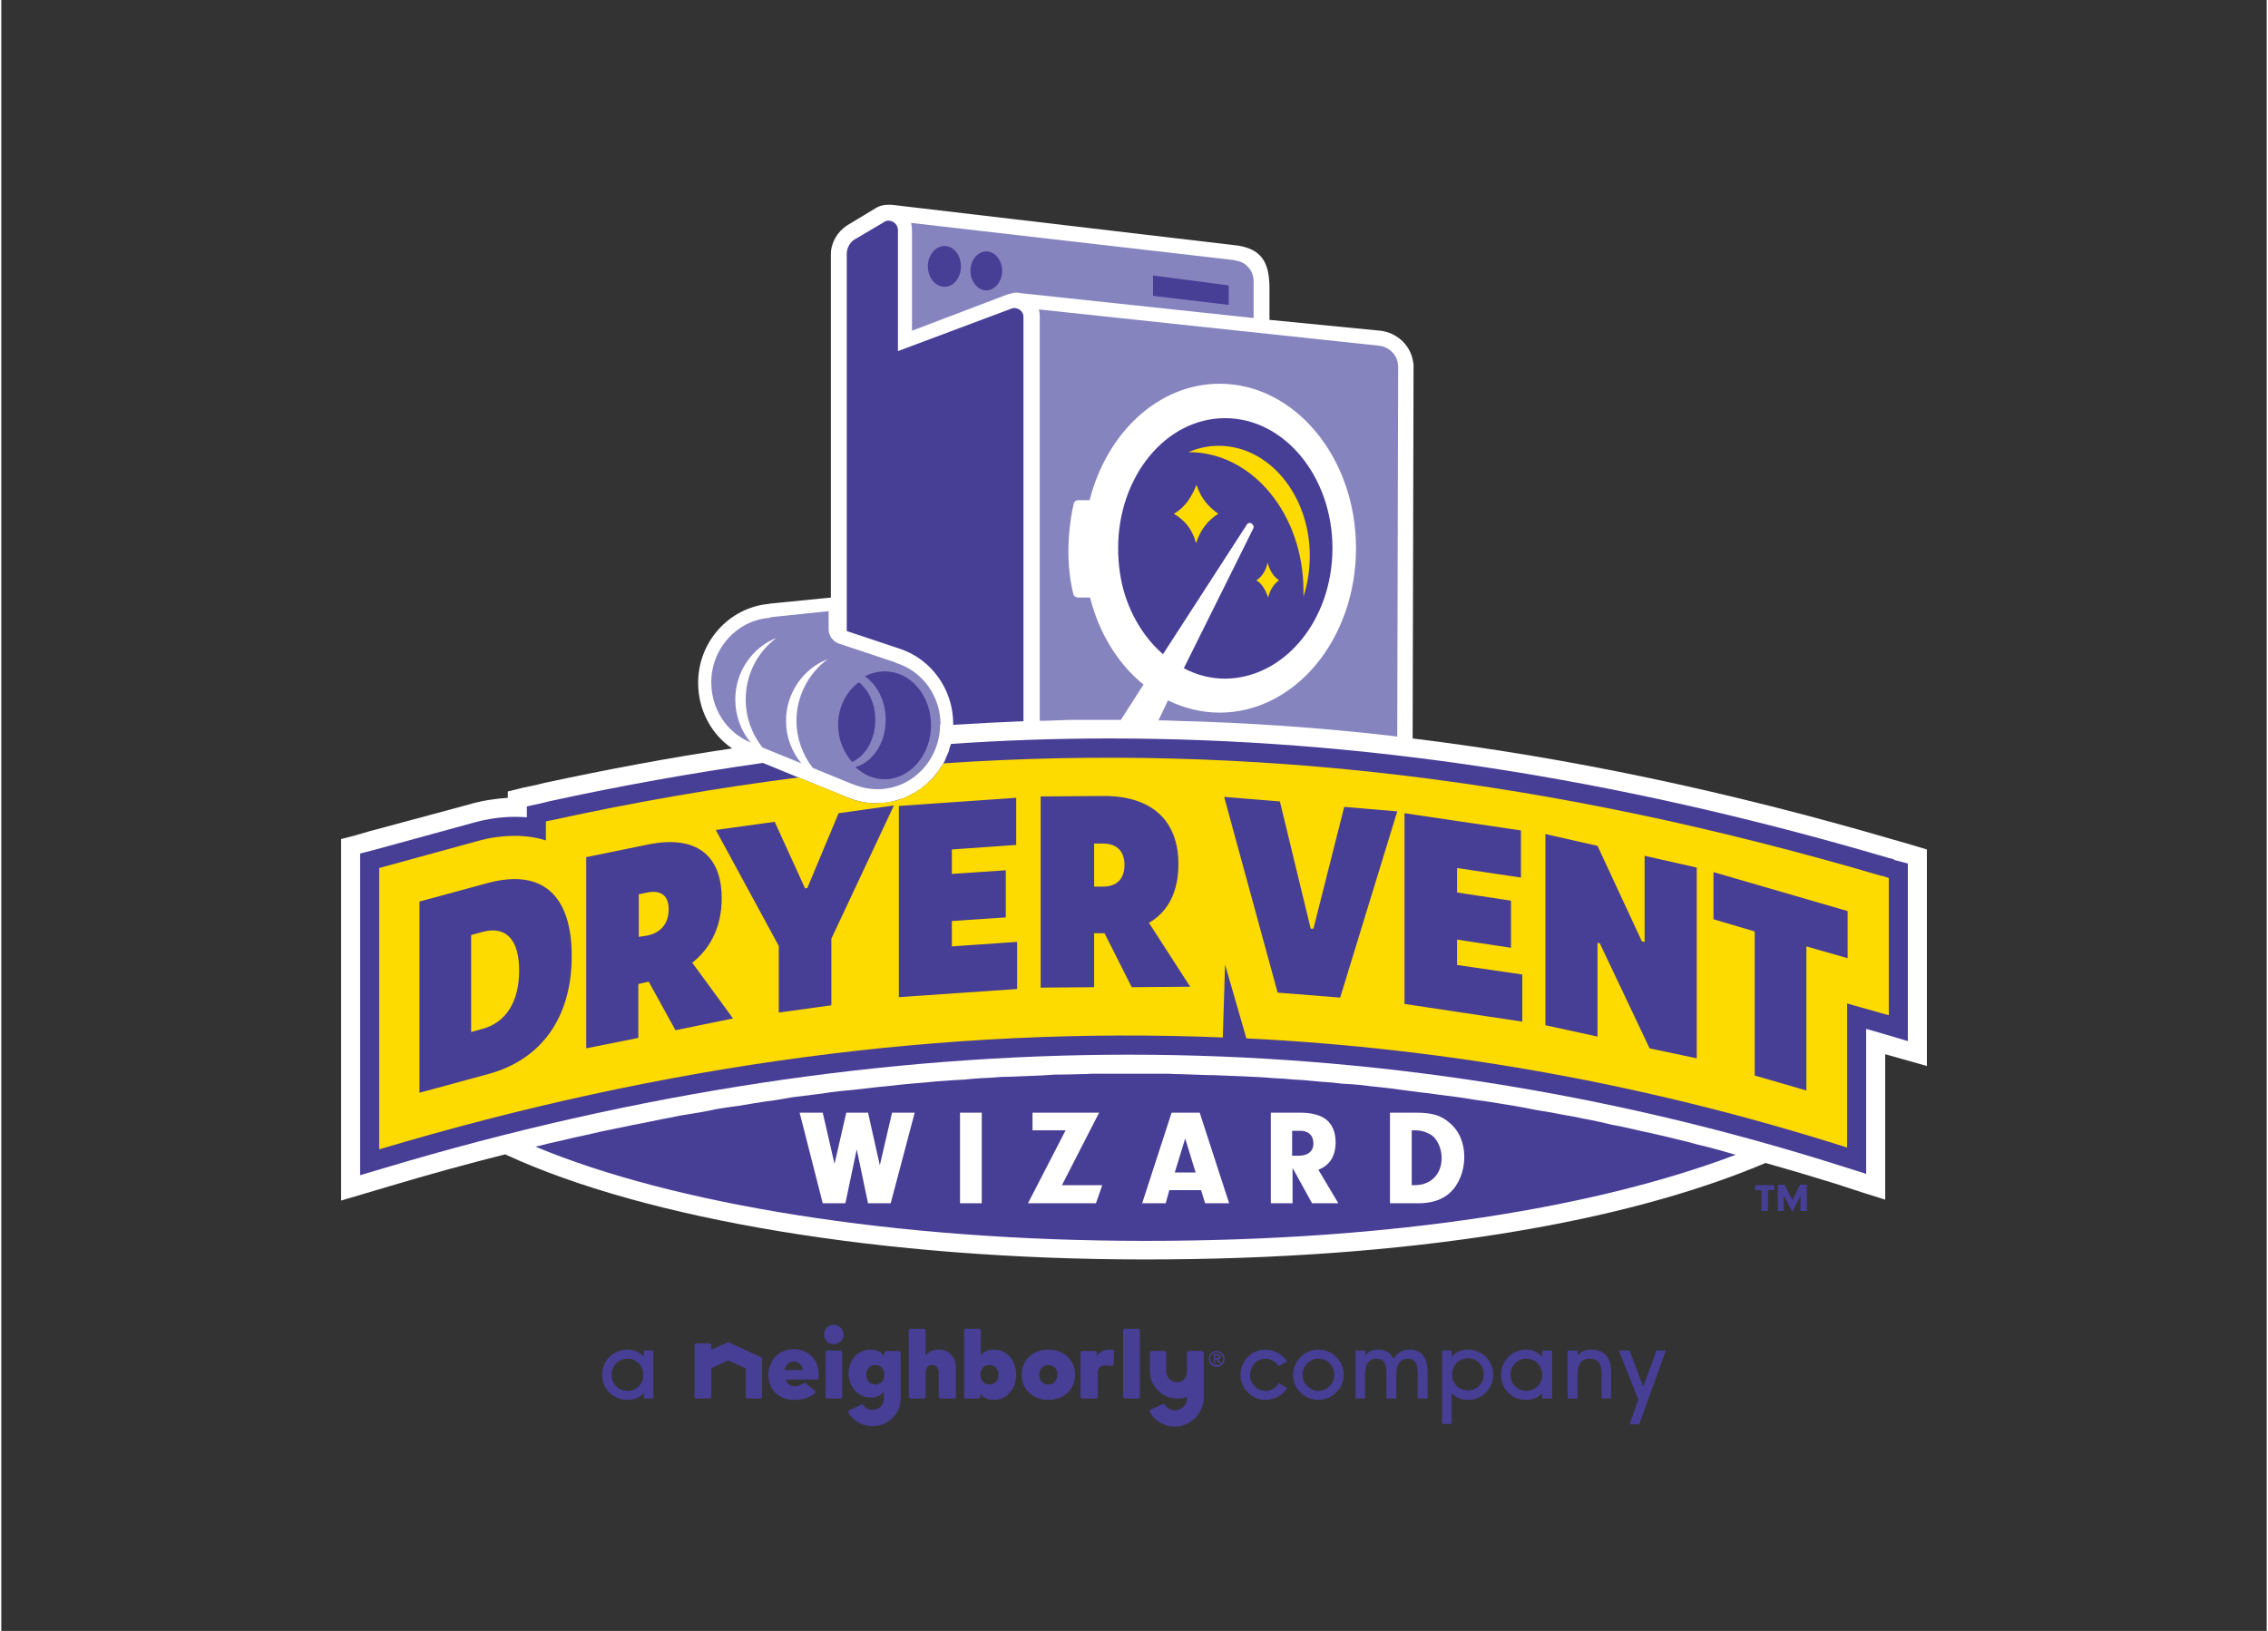 <svg version="1.2" xmlns="http://www.w3.org/2000/svg" viewBox="0 0 500 360" width="292" height="210">
	<rect x="0" y="0" width="500" height="360" fill="#333333" stroke="none"/>
	<title>nei-brand-logos_dvw-svg</title>
	<style>
		.s0 { fill: #ffffff } 
		.s1 { fill: #473e96 } 
		.s2 { fill: #8684bf } 
		.s3 { fill: #fdda00 } 
	</style>
	<path id="Layer" class="s0" d="m422 186.6l-3.1-0.9-1.4-0.4c-36.6-10.7-71.7-18.1-106-22.3l0.2-81.8q0-0.4 0-0.8-0.1-0.7-0.3-1.5c-0.9-3.2-3.7-5.5-7-5.9l-24.5-2.4v-7c0-6-2-8.6-7-9.4l-76.4-9q-0.2 0-0.3 0-0.1 0-0.2 0-0.1 0-0.2 0c-1 0-2 0.2-2.9 0.8l-6.3 3.8c-2.1 1.4-3.5 3.8-3.5 6.3v75.8l-13.1 1.3q-0.3 0-0.6 0.1c-8.8 0.8-15.6 8.4-15.6 17.4 0 5.9 2.8 11.3 7.5 14.5-13.6 2-27.4 4.6-41.4 7.6l-1.6 0.4-3.3 0.7-3.2 0.8v1.4c-2.8 0.2-5.7 0.6-8.7 1.5l-21.9 5.9-3.1 0.9-3.1 0.8v68.5 5.7 5.6l5.4-1.6 5.4-1.6q12.7-3.8 25.4-7c31.1 14.4 83.6 23.2 141.3 23.2 57.7 0 105.3-7.9 136.9-21.3q7.8 2.2 15.5 4.6l5.5 1.8 5.4 1.7v-32.1l3.9 1.1 5.3 1.5v-47.8l-3-0.9z"/>
	<path id="Layer" class="s1" d="m417.8 189.7l-1.5-0.4c-60.2-17.7-116.4-26.3-171.8-26.3-11.6 0-23.2 0.4-34.9 1.2q-0.2 0.6-0.4 1.2 0 0.1 0 0.2-0.2 0.6-0.5 1.2 0 0.1-0.1 0.2-0.2 0.6-0.5 1.2 0 0 0 0-0.3 0.5-0.7 1.1 0 0.1-0.1 0.1-0.3 0.6-0.7 1.1-0.1 0-0.1 0.1-0.4 0.5-0.8 1-0.1 0-0.1 0.1-0.4 0.4-0.8 0.8-0.1 0.1-0.2 0.2-0.4 0.4-0.9 0.8-0.1 0-0.2 0.1-0.4 0.4-0.9 0.8-0.1 0-0.2 0-0.5 0.4-1 0.7 0 0-0.1 0-0.5 0.3-1.1 0.6-0.1 0.1-0.2 0.1-0.6 0.3-1.1 0.5-0.1 0-0.2 0-0.6 0.2-1.2 0.4 0 0-0.1 0-0.6 0.2-1.2 0.3-0.1 0-0.3 0.1-0.6 0.1-1.2 0.1-0.1 0-0.2 0-0.7 0.1-1.4 0.1c-2.3 0-4.5-0.5-6.6-1.4-0.1 0-8.6-3.5-8.6-3.5-0.3-0.1-5.9-2.4-9.8-4-15.5 2.2-31.3 5-47.3 8.5l-1.6 0.4-3.2 0.7v2.4q-1.3-0.1-2.6-0.1c-2.9 0-6 0.4-9.2 1.3l-21.9 6-3.1 0.8v65.4 5.6l5.4-1.6c55.4-16.6 110.7-25 164.3-25 53.1 0 106 8.3 157.3 24.6l5.4 1.7v-32l3.8 1.1 5.4 1.6v-39.2l-3.1-0.8z"/>
	<path id="Layer" fill-rule="evenodd" class="s2" d="m247.1 158.9q-1.3 0-2.6 0-3.3 0-6.6 0-1 0-2 0-2.9 0.1-5.7 0.2-0.5 0-1 0v-89.4q0-0.7-0.2-1.4l75 8c2.1 0.2 3.8 1.7 4.2 3.7q0 0.1 0 0.2 0.1 0.4 0.1 0.8l-0.2 81.6q-0.1 0-0.6-0.1c-16.3-1.9-32.5-3-48.6-3.4q-1.9-0.1-3.5-0.1l2.1-4.4c3.5 1.7 7.4 2.7 11.4 2.7 16.6 0 30.1-16.2 30.1-36.3 0-20-13.5-36.3-30.1-36.3-13.5 0-24.9 10.8-28.7 25.7h-2.5c-0.5 0-0.9 0.3-1 0.8-0.7 2.8-2.2 11.4-0.1 19.9 0.1 0.5 0.6 0.8 1.1 0.8h2.6c2 7.9 6.2 14.7 11.8 19.2l-5 7.8zm61 3.7q0 0 0 0zm-36.1-105.2l0.4 0.1q0.7 0.1 1.4 0.4c1.5 0.7 2.6 2.3 2.6 4.1v8.2l-51.5-5.5q-0.3-0.1-0.6-0.1c0 0-0.2 0-0.2 0q-0.8 0-1.6 0.3h-0.2l-21.3 8.1v-22.1q0-0.9-0.2-1.7l71.2 8.2zm-46.9 101.8q0.1 0 0.2 0 0.1 0 0.2 0-0.2 0-0.4 0z"/>
	<path id="Layer" class="s1" d="m270.1 92.3c-13.1 0-23.6 12.9-23.6 28.7 0 3.6 0.5 7.1 1.5 10.3 1.7 5.3 4.6 9.8 8.4 13.1l18.5-28.6c0.2-0.4 0.8-0.5 1.1-0.2 0.4 0.3 0.5 0.7 0.3 1.1l-15.3 30.8c2.8 1.5 5.9 2.3 9.1 2.3 13.1-0.1 23.7-12.9 23.7-28.8 0-15.8-10.6-28.7-23.7-28.7z"/>
	<path id="Layer" fill-rule="evenodd" class="s3" d="m287.4 131.7q0-0.7 0-1.3c0-16.9-11.3-30.6-25.3-30.6q0 0-0.1 0c2.1-0.9 4.4-1.4 6.7-1.4 11.1 0 20.1 10.9 20.1 24.3 0 3.1-0.5 6.2-1.4 9zm-23.6-24.7q0 0 0 0 0 0 0 0zm0 0c1 3.1 2.7 4.9 4.8 6.4-2.2 1.4-3.9 3.4-4.9 6.5-0.9-3.3-2.6-5.1-4.9-6.5 2.3-1.3 3.8-3.4 5-6.4zm18.2 21.1c-1.1 0.8-1.9 1.9-2.4 3.8-0.6-1.8-1.4-3.1-2.6-3.8 1.2-0.8 2-1.9 2.5-3.9 0.5 1.9 1.3 3 2.5 3.9z"/>
	<path id="Layer" class="s1" d="m312.2 249.5h-0.9v12.1h0.7c3.5 0 5.9-2.4 5.9-6 0-1.8-0.7-3.6-1.8-4.7-0.9-0.8-2.5-1.4-3.9-1.4z"/>
	<path id="Layer" class="s1" d="m286.7 249.6h-1.8v5.5h1.5c2 0 3.2-1 3.2-2.7 0-1.8-1.1-2.8-2.9-2.8z"/>
	<path id="Layer" class="s1" d="m258.9 258.8h4.7l-2.3-7.5-2.3 7.5z"/>
	<path id="Layer" fill-rule="evenodd" class="s1" d="m380.7 254.3q1.1 0.3 2.1 0.6c-30.4 11.5-74.9 19-130.3 19-55.4 0-104.5-8.2-134.6-20.8q1.4-0.3 2.9-0.7 1.8-0.4 3.5-0.8 2.5-0.6 4.9-1.1 1.8-0.4 3.5-0.8 2.5-0.5 4.9-1 1.8-0.4 3.5-0.7 2.5-0.5 4.9-1 1.8-0.3 3.5-0.7 2.5-0.4 4.9-0.8 1.7-0.3 3.5-0.7 2.4-0.4 4.8-0.7 1.8-0.3 3.6-0.6 2.4-0.4 4.8-0.7 1.8-0.3 3.5-0.6 2.4-0.3 4.8-0.6 1.8-0.2 3.6-0.5 2.3-0.3 4.7-0.5 1.8-0.2 3.6-0.4 2.4-0.3 4.7-0.5 1.8-0.2 3.6-0.4 2.3-0.2 4.7-0.4 1.8-0.2 3.5-0.3 2.4-0.2 4.8-0.3 1.8-0.2 3.5-0.3 2.4-0.1 4.8-0.3 1.7 0 3.4-0.1 2.5-0.1 5-0.2 1.6-0.1 3.2-0.2 2.8 0 5.5-0.1 1.4 0 2.7-0.1c2.7 0 5.3 0 8.2 0q4.2 0 8.5 0 1.5 0.1 3 0.1 2.8 0.1 5.6 0.2 1.8 0 3.6 0.1 2.5 0.1 4.9 0.2 2 0.1 4 0.2 2.2 0.2 4.5 0.3 2.1 0.2 4.2 0.3 2.2 0.2 4.4 0.4 2.1 0.1 4.3 0.4 2.1 0.1 4.2 0.3 2.2 0.3 4.4 0.5 2 0.2 4 0.5 2.3 0.3 4.6 0.6 2 0.2 3.9 0.5 2.4 0.3 4.7 0.6 1.9 0.3 3.8 0.6 2.4 0.3 4.7 0.7 1.9 0.3 3.7 0.6 2.4 0.4 4.8 0.9 1.8 0.3 3.6 0.6 2.5 0.5 4.9 0.9 1.8 0.4 3.5 0.7 2.5 0.5 4.9 1.1 1.8 0.3 3.5 0.7 2.5 0.6 4.9 1.1 1.8 0.4 3.5 0.8 2.4 0.6 4.9 1.2 1.7 0.5 3.5 0.9 2.4 0.6 4.8 1.3zm-179.1-8.7h-5l-2.7 11.6-2.6-11.6h-4.8l-2.6 11.3-2.6-11.3h-5.1l5.1 20h5l2.5-11.9 2.5 11.9h5zm14.8 0h-4.8v20h4.8zm25.2 20l1.4-4h-8.9l8.2-16h-14.7v3.9h7.3l-8.3 16.1zm29.4 0l-6.5-20h-6.2l-6.5 20h5.2l0.8-2.9h7l0.9 2.9zm24.1 0l-4.4-7.4q3.8-1.5 3.8-6.1c0-2.1-0.7-3.9-2.1-5-1.3-1-3.2-1.5-5.8-1.5h-6.4v20h4.8v-7.8l4.3 7.8c0 0 5.8 0 5.8 0zm27.8-10.2c0-3.1-1.1-5.8-3.3-7.6-1.8-1.6-3.9-2.2-7.3-2.2h-5.8v20h6.3c2.9 0 5.3-0.8 6.9-2.3 2-1.8 3.2-4.8 3.2-7.9z"/>
	<path id="Layer" class="s1" d="m167.7 299.6l-7.1-3.3q-0.1 0-0.2 0 0 0-0.1 0l-3.5 1.6-0.1 0.1v-1.1c0-0.2-0.2-0.4-0.5-0.4h-2.8c-0.2 0-0.4 0.2-0.4 0.4v11.4c0 0.2 0.2 0.4 0.4 0.4h2.8c0.3 0 0.5-0.2 0.5-0.4v-6.3l3.7-1.7v-0.1l0.1 0.1 3.7 1.7h0.1v6.3c0 0.2 0.1 0.4 0.4 0.4h2.8c0.2 0 0.4-0.2 0.4-0.4v-8.3c0-0.2-0.1-0.4-0.2-0.4z"/>
	<path id="Layer" class="s1" d="m185.2 298.1h-2.9c-0.3 0-0.4 0.2-0.4 0.5v9.7c0 0.2 0.1 0.4 0.4 0.4h2.9c0.2 0 0.4-0.2 0.4-0.4v-9.7c0-0.3-0.2-0.5-0.4-0.5z"/>
	<path id="Layer" class="s1" d="m183.7 292.4c-1.2 0-2.1 1-2.1 2.2 0 1.2 0.9 2.1 2.1 2.1 1.2 0 2.2-0.9 2.2-2.1 0-1.2-1-2.2-2.2-2.2z"/>
	<path id="Layer" class="s1" d="m206.9 297.9q-1.8 0-2.7 1.1l-0.2 0.2v-5.5c0-0.2-0.2-0.4-0.4-0.4h-2.9c-0.2 0-0.4 0.2-0.4 0.4v14.6c0 0.2 0.2 0.4 0.4 0.4h2.9c0.2 0 0.4-0.2 0.4-0.4v-5.2c0-1.6 1-1.8 1.5-1.8 1.2 0 1.4 1.1 1.4 1.7v5.3c0 0.2 0.2 0.4 0.5 0.4h2.9c0.2 0 0.4-0.2 0.4-0.4v-6.5c0-1.1-0.4-2.1-1.1-2.8-0.7-0.8-1.6-1.1-2.7-1.1z"/>
	<path id="Layer" fill-rule="evenodd" class="s1" d="m219.1 297.9c2.8 0 4.9 2.3 4.9 5.5 0 3.2-2.1 5.6-4.9 5.6-1.2 0-2.2-0.4-2.9-1.2l-0.1-0.1v0.6c0 0.2-0.2 0.4-0.5 0.4h-2.7c-0.2 0-0.4-0.2-0.4-0.4v-14.6c0-0.2 0.2-0.4 0.4-0.4h2.9c0.2 0 0.4 0.2 0.4 0.4v5.4l0.2-0.2c0.7-0.7 1.6-1 2.7-1zm1 5.5c0-1.2-0.8-2.1-2-2.1-1.2 0-2 0.9-2 2.1 0 1.3 0.8 2.2 2 2.2 1.2 0 2-0.9 2-2.2z"/>
	<path id="Layer" fill-rule="evenodd" class="s1" d="m237 303.4c0 3.3-2.5 5.6-5.9 5.6-3.4 0-5.9-2.3-5.9-5.6 0-3.2 2.5-5.5 5.9-5.5 3.4 0 5.9 2.3 5.9 5.5zm-3.9 0c0-1.2-0.8-2.1-2-2.1-1.2 0-2 0.9-2 2.1 0 1.3 0.8 2.2 2 2.2 1.2 0 2-0.9 2-2.2z"/>
	<path id="Layer" fill-rule="evenodd" class="s1" d="m198.5 308.8c0 3.3-2.8 6-6.2 6-2.1 0-4.2-1.1-5.3-2.9q-0.1-0.2 0-0.4 0-0.2 0.2-0.2l2.5-1.2q0.1-0.1 0.2-0.1 0.2 0 0.4 0.2c0.5 0.7 1.2 1 2 1 1.4 0 2.5-1.1 2.5-2.4 0 0 0-1.6 0-1.6l-0.1 0.1c-0.7 0.8-1.6 1.2-2.8 1.2-1.4 0-2.6-0.6-3.5-1.6-0.9-1-1.4-2.3-1.4-3.7 0-1.5 0.5-2.8 1.4-3.8 0.9-1 2.1-1.5 3.5-1.5q1.8 0 2.8 1.2l0.2 0.1v-0.6c0-0.3 0.2-0.4 0.4-0.4h2.8c0.2 0 0.4 0.1 0.4 0.4zm-3.6-5.4c0-1.2-0.8-2.1-2-2.1-1.2 0-2 0.9-2 2.1 0 1.3 0.8 2.2 2 2.2 1.2 0 2-0.9 2-2.2z"/>
	<path id="Layer" class="s1" d="m245.3 297.9q-0.3 0-0.5 0c-1.4 0-2.3 0.4-2.9 1.3l-0.1 0.3v-0.9c0-0.3-0.2-0.4-0.4-0.4h-2.8c-0.2 0-0.4 0.1-0.4 0.4v9.7c0 0.2 0.2 0.4 0.4 0.4h2.9c0.3 0 0.5-0.2 0.5-0.4v-5.2c0-1.2 0.5-1.7 1.8-1.7q0.5 0 1.2 0.1 0 0 0 0 0.2 0 0.3-0.1 0.2-0.1 0.2-0.3l0.1-2.8c0-0.2-0.1-0.4-0.4-0.4z"/>
	<path id="Layer" class="s1" d="m250.9 293.3h-2.9c-0.2 0-0.4 0.2-0.4 0.4v14.6c0 0.2 0.2 0.4 0.4 0.4h2.9c0.2 0 0.4-0.2 0.4-0.4v-14.6c0-0.2-0.2-0.4-0.4-0.4z"/>
	<path id="Layer" class="s1" d="m265 298.2h-2.8c-0.3 0-0.5 0.2-0.5 0.4v4c0 1.4-0.8 2.5-2.2 2.5-1.3 0-2.4-1.1-2.4-2.5v-4c0-0.2-0.1-0.4-0.4-0.4h-2.8c-0.2 0-0.4 0.2-0.4 0.4v4c0 3.4 2.7 6.1 6.1 6.1q1.1 0 2-0.3l0.1-0.1v0.3c0 1.5-1.2 2.7-2.7 2.7-0.9 0-1.7-0.5-2.2-1.2q-0.2-0.2-0.4-0.2-0.1 0-0.2 0.1l-2.5 1.1q-0.2 0.1-0.2 0.3-0.1 0.2 0 0.3c1.1 2 3.3 3.2 5.5 3.2 1.7 0 3.2-0.7 4.4-1.8 1.2-1.2 1.9-2.7 2-4.3v-0.2q0 0 0 0v-10c0-0.2-0.2-0.4-0.4-0.4z"/>
	<path id="Layer" fill-rule="evenodd" class="s1" d="m174.9 297.8c1.6 0 3 0.6 4 1.6 1 1 1.5 2.4 1.5 4 0 0.3 0 0.5 0 0.7 0 0.2-0.2 0.4-0.4 0.4h-6.8v0.1q0.4 1.4 2.1 1.4c0.6 0 1.2-0.3 1.8-0.7q0.1 0 0.2-0.1 0.2 0 0.3 0.2l1.9 1.5q0.2 0.2 0.2 0.3 0 0.2-0.2 0.4c-1.1 0.9-2.6 1.4-4.4 1.4-1.7 0-3.1-0.5-4.2-1.5-1-1-1.6-2.3-1.6-4 0-1.6 0.6-3.1 1.6-4.1 1-1 2.4-1.6 4-1.6zm2 4.6v-0.1c-0.1-1-1-1.8-2-1.8-1 0-1.8 0.8-2 1.8v0.1z"/>
	<path id="Layer" fill-rule="evenodd" class="s1" d="m141.8 298.1h2.1v10.6h-2.1v-1.2c-0.9 1-2.2 1.5-3.6 1.5-3.1 0-5.6-2.4-5.6-5.5 0-3.2 2.5-5.6 5.6-5.6q2.2 0 3.6 1.6c0 0 0-1.4 0-1.4zm-0.1 5.4c0-2-1.5-3.6-3.5-3.6-2 0-3.5 1.6-3.5 3.6 0 1.9 1.5 3.5 3.5 3.5 2.1 0 3.5-1.6 3.5-3.5z"/>
	<path id="Layer" class="s1" d="m279.1 307c-2 0-3.5-1.6-3.5-3.5 0-1.9 1.5-3.6 3.4-3.6 1.2 0 2.3 0.7 2.9 1.7l1.9-1.1c-1-1.5-2.8-2.6-4.8-2.6-3.1 0-5.5 2.5-5.5 5.6 0 3 2.5 5.5 5.5 5.5 2 0 3.8-1 4.8-2.6l-1.8-1.1c-0.6 1-1.7 1.7-2.9 1.7z"/>
	<path id="Layer" fill-rule="evenodd" class="s1" d="m296.3 303.5c0 3-2.6 5.5-5.6 5.5-3.1 0-5.6-2.5-5.6-5.5 0-3.1 2.5-5.6 5.6-5.6 3.1 0 5.6 2.5 5.6 5.6zm-2.1-0.1c0-1.9-1.5-3.5-3.5-3.5-2 0-3.5 1.7-3.5 3.6 0 1.9 1.6 3.5 3.5 3.5 2 0 3.5-1.6 3.5-3.6z"/>
	<path id="Layer" class="s1" d="m310.8 297.9c-1.2 0-2.5 0.4-3.5 2-0.7-1.4-1.9-2-3.4-2-1.3 0-2.1 0.4-2.9 1.3v-1.1h-2.1v10.6h2.1v-5.4c0-2.2 0.9-3.4 2.5-3.4 1.7 0 2.2 1.1 2.2 3.2v5.6h2.2v-5.4c0-2.2 0.9-3.4 2.5-3.4 1.7 0 2.2 1.2 2.2 3.2v5.6h2.2v-6c0-3.3-1.6-4.8-4-4.8z"/>
	<path id="Layer" fill-rule="evenodd" class="s1" d="m329.3 303.4c0 3.2-2.5 5.6-5.6 5.6-1.4 0-2.7-0.5-3.6-1.5v6.8h-2.1v-16.2h2.1v1.4c0.9-1.1 2.2-1.6 3.6-1.6 3.1 0 5.6 2.4 5.6 5.6zm-2.1 0c0-2-1.5-3.6-3.5-3.6-2 0-3.5 1.6-3.5 3.6 0 1.9 1.4 3.5 3.5 3.5 2 0 3.5-1.6 3.5-3.5z"/>
	<path id="Layer" fill-rule="evenodd" class="s1" d="m340.1 298.1h2.2v10.6h-2.2v-1.2c-0.9 1-2.1 1.5-3.5 1.5-3.2 0-5.6-2.4-5.6-5.5 0-3.2 2.5-5.6 5.6-5.6q2.1 0 3.5 1.6c0 0 0-1.4 0-1.4zm0 5.4c0-2-1.5-3.6-3.5-3.6-2 0-3.5 1.6-3.5 3.6 0 1.9 1.5 3.5 3.5 3.5 2 0 3.5-1.6 3.5-3.5z"/>
	<path id="Layer" class="s1" d="m351 297.9c-1.5 0-2.4 0.5-3.1 1.3v-1.1h-2.2v10.6h2.2v-5.4c0-2.2 0.9-3.4 2.7-3.4 1.8 0 2.6 1.1 2.6 3.2v5.6h2.1v-6c0-3.3-1.8-4.8-4.3-4.8z"/>
	<path id="Layer" class="s1" d="m365.3 298.1l-2.9 8-3-8h-2.4l4.3 10.8-1.9 5.5h2.1l5.9-16.3h-2.2z"/>
	<path id="Layer" fill-rule="evenodd" class="s1" d="m270 299.9c0 1-0.8 1.8-1.7 1.8-1 0-1.8-0.8-1.8-1.8 0-1 0.8-1.7 1.8-1.7 0.9 0 1.7 0.8 1.7 1.7zm-0.3 0c0-0.8-0.7-1.4-1.4-1.4-0.8 0-1.5 0.6-1.5 1.4 0 0.8 0.7 1.4 1.5 1.4 0.7 0 1.4-0.6 1.4-1.4z"/>
	<path id="Layer" fill-rule="evenodd" class="s1" d="m269.1 299.5c0 0.3-0.2 0.5-0.5 0.6l0.5 0.8h-0.4l-0.5-0.8h-0.3v0.8h-0.3v-2h0.6c0.4 0 0.9 0 0.9 0.6zm-0.8 0.3c0.2 0 0.4 0 0.4-0.3 0-0.3-0.2-0.3-0.4-0.3h-0.4v0.6h0.4z"/>
	<path id="Layer" class="s3" d="m142.6 197l-1.9 0.4v9.4l1.9-0.3c3-0.6 4.7-2.7 4.7-5.8 0-3-1.7-4.3-4.7-3.7z"/>
	<path id="Layer" class="s3" d="m243.2 186.2h-2v9.5h2c3 0 4.7-1.7 4.7-4.8 0-3-1.7-4.7-4.7-4.7z"/>
	<path id="Layer" class="s3" d="m106.2 205.7l-2.5 0.7v21.4l2.5-0.7c5.2-1.4 8.1-6 8.1-12.9 0-6.8-2.9-9.9-8.1-8.5z"/>
	<path id="Layer" fill-rule="evenodd" class="s3" d="m415.1 193.3l1.5 0.5v30.3l-9.2-2.6v31.8c-43.7-13.9-87.9-21.9-132.6-24.1l-4.7-16.3-0.5 16.1c-61.2-2.5-123.3 5.9-186.2 24.7v-62.1l21.9-6c2.8-0.8 5.6-1.1 8.1-1.1q3.6 0 6.8 1v-4.2l1.5-0.3c18.3-4 36.3-7.1 54.3-9.4 1 0.4 1.8 0.7 1.9 0.8 0 0 8.5 3.4 8.6 3.5 2 0.9 4.3 1.4 6.6 1.4q0.6-0.1 1.1-0.1 0.1 0 0.3 0 0.4 0 0.8-0.1 0.1 0 0.3 0 0.5-0.1 1-0.2 0 0 0 0 0.5-0.1 1-0.2 0.1-0.1 0.2-0.1 0.4-0.1 0.8-0.3 0.1 0 0.2 0 1-0.4 1.9-0.9 0.1 0 0.2-0.1 0.4-0.2 0.8-0.4 0 0 0.1-0.1 0.9-0.5 1.7-1.2 0.1 0 0.1-0.1 1.3-1 2.4-2.2 0 0 0 0 1-1.3 1.9-2.8c67.7-4.6 134.6 3.5 207.3 24.9zm-289.2 17.7c0-13.5-6.6-19.3-18.5-16.1l-15.1 4.1v42.2l15.1-4.1c11.9-3.2 18.5-12.6 18.5-26.1zm22.9 16.4l12.7-2.6-9-12.3c4.2-3.3 6.5-8.2 6.5-14.2 0-9.7-5.8-14-16.2-11.9l-13.7 2.8v42.2l11.5-2.3v-11.9l2.2-0.5h0.1l5.9 10.7zm34.4-20.2l13.8-29.4-12.2 1.7-6.9 16.5-0.5 0.1-6.7-14.7-13 1.8 13.9 25.6v14.7l11.6-1.6v-14.7zm41 0.7l-14.4 1v-5.6l11.9-0.8v-10.4l-11.9 0.8v-5.4l14.2-1v-10.4l-25.9 1.8v42.2l26.1-1.8zm25.3 10zm0 0l12.9-0.1-9.1-14.1c4.3-2.5 6.5-6.9 6.5-13 0-9.6-5.9-15-16.4-15l-14 0.1v42.2l11.8-0.1v-11.9h2.2 0.1zm46 2.3l12.6-41.1-11.7-1-6.8 26.9h-0.6l-6.8-28.1-12.3-1 11.8 43.2 13.8 1.1zm40.2-5.1l-14.4-2.1v-5.6l11.9 1.8v-10.4l-11.9-1.8v-5.4l14.1 2.1v-10.4l-25.7-3.8v42.1l26 3.9zm38.5-23.6l-11.5-2.6v19l-0.6-0.1-9.8-21.1-11.5-2.6v42.2l11.5 2.5v-20.7l0.5 0.1 11 23.2 10.4 2.2zm33.3 9.6l-29.6-8.6v10.4l9.1 2.7v31.8l11.4 3.3v-31.8l9.1 2.6z"/>
	<path id="Layer" fill-rule="evenodd" class="s1" d="m208.2 54.3c-2 0-3.7 2-3.7 4.5 0 2.5 1.7 4.5 3.7 4.5 2 0 3.6-2 3.6-4.5 0-2.5-1.6-4.5-3.6-4.5zm9.2 1.2c-1.9 0-3.5 1.9-3.5 4.3 0 2.3 1.6 4.3 3.5 4.3 1.9 0 3.5-2 3.5-4.3 0-2.4-1.6-4.3-3.5-4.3zm36.8 5.3v4.5l16.7 2v-4.3z"/>
	<path id="Layer" class="s2" d="m207.2 159.9c0 7.9-6.2 14.3-13.8 14.3q-2.8 0-5.4-1.1 0 0-0.1 0l-8.8-3.6c-2.2-2.8-3.6-6.5-3.6-10.4 0-5.6 2.8-10.6 6.9-13.6-5.3 2-9.2 7.4-9.2 13.6 0 3.6 1.3 6.9 3.4 9.4l-8.6-3.5c-2.3-2.9-3.7-6.6-3.7-10.6 0-5.6 2.7-10.6 6.8-13.6-5.3 2.1-9.1 7.4-9.1 13.6 0 3.6 1.3 7 3.4 9.5q0 0 0 0c-5.3-2.2-8.7-7.4-8.7-13.3 0-7.4 5.6-13.6 12.7-14.2q0.4-0.1 0.7-0.2l12.5-1.3v4c0 1.4 0.9 2.6 2.1 3.1l12.6 4.2q0 0 0.1 0.1c5.9 1.8 9.9 7.3 9.9 13.7z"/>
	<path id="Layer" fill-rule="evenodd" class="s1" d="m192.9 158.9q0 0 0 0 0 0 0 0m0 0c0-3.5-1.4-6.5-3.6-8.3-2.7 1.9-4.6 5.4-4.6 9.4 0 3.2 1.2 6.1 3.1 8.2 3-1.4 5.1-5 5.1-9.3zm2.1-10.7c-1.6 0-3.1 0.4-4.4 1.1 2.7 1.8 4.6 5.4 4.6 9.6 0 5.1-2.9 9.4-6.7 10.4 1.8 1.7 4 2.7 6.5 2.7 5.6 0 10.2-5.4 10.2-11.9 0-6.6-4.5-11.9-10.2-11.9z"/>
	<path id="Layer" class="s1" d="m389.9 267.3h-1.4v-4.6h-1.4v-1.1h4.2v1.1h-1.4zm3.5 0h-1.3v-5.8h1.5l1.7 3.4 1.7-3.4h1.5v5.8h-1.4v-3.4l-1.8 3.6-1.9-3.6z"/>
	<path id="Layer" class="s1" d="m223.6 68q-0.3 0-0.6 0.1l-25.1 9.4v-26.7c0-1.2-1-2.1-2.1-2.1q-0.6 0-1.1 0.4l-6.6 3.9c-0.9 0.7-1.5 1.8-1.5 3.1v83.2l11.4 3.8q0.1 0 0.3 0.1c7 2.3 11.8 9 11.8 16.6q0 0.1 0 0.2 7.7-0.5 15.4-0.8 0 0 0.1 0v-89.3c0-1.1-1-1.9-2-1.9z"/>
</svg>